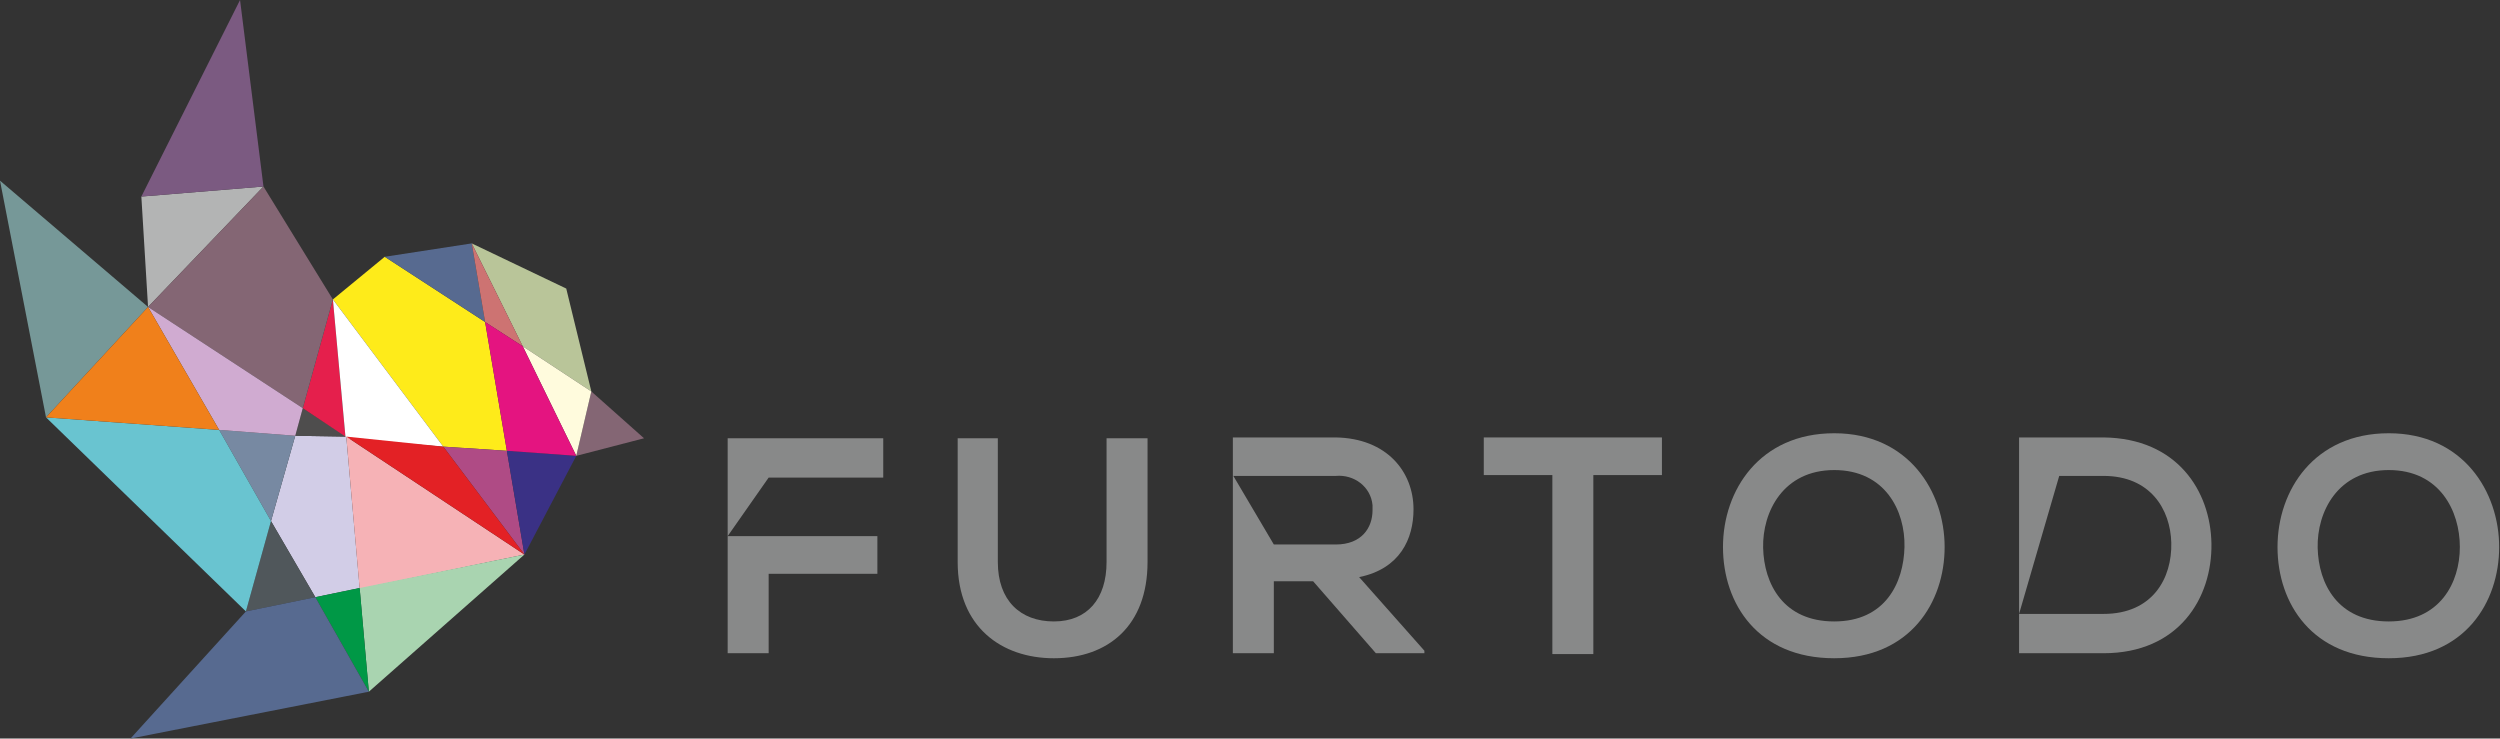 <?xml version="1.0" encoding="utf-8"?>
<!-- Generator: Adobe Illustrator 26.0.1, SVG Export Plug-In . SVG Version: 6.00 Build 0)  -->
<svg version="1.1" id="Vrstva_1" xmlns="http://www.w3.org/2000/svg" xmlns:xlink="http://www.w3.org/1999/xlink" x="0px" y="0px"
	 viewBox="0 0 298.9 88.3" style="enable-background:new 0 0 298.9 88.3;" xml:space="preserve">
<rect x="0" y="0" width="298.9" height="88.3" fill="#333333" stroke="none"/>
<style type="text/css">
	.st0{fill:#FEEB1A;}
	.st1{fill:#D2CDE7;}
	.st2{fill:#7789A2;}
	.st3{fill:#4E4D4D;}
	.st4{fill:#E51F4C;}
	.st5{fill:#FFFFFF;}
	.st6{fill:#B3B4B4;}
	.st7{fill:#576A90;}
	.st8{fill:#846674;}
	.st9{fill:#769898;}
	.st10{fill:#7B5A81;}
	.st11{fill:#B9C599;}
	.st12{fill:#CD7372;}
	.st13{fill:#AF4B85;}
	.st14{fill:#3A3185;}
	.st15{fill:#F6B2B6;}
	.st16{fill:#E32125;}
	.st17{fill:#FFFBDD;}
	.st18{fill:#E41480;}
	.st19{fill:#50575B;}
	.st20{fill:#69C4D0;}
	.st21{fill:#D0ABD1;}
	.st22{fill:#A9D4B0;}
	.st23{fill:#F0801B;}
	.st24{fill:#009846;}
	.st25{fill:#888989;}
</style>
<g id="Vrstva_2_00000176028887273052773390000012146466675525855931_">
	<g id="Vrstva_1-2">
		<polygon class="st0" points="60.6,53.9 58,38.5 46,30.7 39.8,35.8 53,53.4 		"/>
		<polygon class="st1" points="32.4,62.3 37.7,71.4 43,70.3 41.4,52.2 35.3,52.1 		"/>
		<polygon class="st2" points="26.2,51.4 32.4,62.3 35.3,52.1 		"/>
		<polygon class="st3" points="36.2,48.8 35.3,52.1 41.4,52.2 		"/>
		<polygon class="st4" points="41.3,52.2 39.8,35.8 36.2,48.8 		"/>
		<polygon class="st5" points="41.8,52.5 53,53.4 39.8,35.8 41.3,52.2 		"/>
		<polygon class="st6" points="16.9,23.5 17.7,36.7 31.5,22.3 		"/>
		<polygon class="st7" points="56.4,29.1 46,30.7 58,38.5 		"/>
		<polygon class="st8" points="39.8,35.8 31.5,22.3 17.7,36.7 36.2,48.8 		"/>
		<polygon class="st9" points="0,21.6 5.5,49.9 17.7,36.7 		"/>
		<polygon class="st10" points="28.7,0 16.9,23.5 31.5,22.3 		"/>
		<polygon class="st11" points="70.7,46.8 67.7,34.5 56.4,29.1 62.5,41.4 		"/>
		<polygon class="st12" points="62.5,41.4 56.4,29.1 58,38.5 		"/>
		<polygon class="st13" points="53,53.4 62.7,66.3 60.6,53.9 		"/>
		<polygon class="st14" points="62.7,66.3 68.9,54.5 60.6,53.9 		"/>
		<polygon class="st15" points="41.4,52.2 43,70.4 62.7,66.3 		"/>
		<polygon class="st16" points="41.4,52.2 62.7,66.3 53,53.4 		"/>
		<polygon class="st8" points="70.7,46.8 68.9,54.5 77,52.4 		"/>
		<polygon class="st17" points="62.5,41.4 68.9,54.5 70.7,46.8 		"/>
		<polygon class="st18" points="58,38.5 60.6,53.9 68.9,54.5 62.5,41.4 		"/>
		<polygon class="st19" points="32.4,62.3 29.4,73.1 37.7,71.4 		"/>
		<polygon class="st20" points="26.2,51.4 5.5,49.9 29.4,73.1 32.4,62.3 		"/>
		<polygon class="st21" points="35.3,52.1 36.2,48.8 17.7,36.7 26.2,51.4 		"/>
		<polygon class="st22" points="44.1,82.7 62.7,66.3 43,70.3 		"/>
		<polygon class="st23" points="17.7,36.7 5.5,49.9 26.2,51.4 		"/>
		<polygon class="st24" points="37.7,71.4 44.1,82.7 43,70.3 		"/>
		<polygon class="st7" points="29.4,73.1 15.6,88.3 44.1,82.7 37.7,71.4 		"/>
		<path class="st25" d="M87,64.1v14h4.9v-9.5h13v-4.5L87,64.1L87,64.1z M87,52.4v11.7l4.9-7h13.7v-4.7L87,52.4z"/>
		<path class="st25" d="M132.3,52.4v14.8c0,4.4-2.3,7.1-6.3,7.1s-6.7-2.5-6.7-7.1V52.4h-4.8v14.8c0,7.8,5.3,11.5,11.5,11.5
			c6.5,0,11.2-3.9,11.2-11.5V52.4H132.3z"/>
		<path class="st25" d="M162.5,69c4.9-1,6.5-4.6,6.5-8.1c0-4.5-3.2-8.5-9.3-8.6h-12.3v4.6h12.3c2.2-0.2,4.2,1.3,4.4,3.5
			c0,0.2,0,0.4,0,0.6c0,2.1-1.3,4.1-4.4,4.1h-7.4l-4.9-8.3v21.3h4.9v-8.6h4.7l7.5,8.6h5.8v-0.3L162.5,69z"/>
		<polygon class="st25" points="177.4,52.3 177.4,56.8 185.6,56.8 185.6,78.2 190.5,78.2 190.5,56.8 198.7,56.8 198.7,52.3 		"/>
		<path class="st25" d="M219.3,74.3L219.3,74.3c-6.1,0-8.4-4.5-8.5-8.8s2.4-9.3,8.5-9.3s8.5,4.9,8.4,9.2S225.4,74.3,219.3,74.3
			 M219.3,51.8c-8.9,0-13.3,6.8-13.3,13.6s4.2,13.3,13.3,13.3s13.2-6.7,13.2-13.3S228.2,51.8,219.3,51.8z"/>
		<path class="st25" d="M251.5,52.3h-10.1v21.1l4.8-16.5l0,0h5.3c5.6,0,8,4,8.1,8c0.1,4.2-2.2,8.5-8.1,8.5h-10.1v4.7h10.1
			c9,0,13-6.6,12.9-13.1C264.3,58.7,260.3,52.4,251.5,52.3"/>
		<path class="st25" d="M285.6,74.3L285.6,74.3c-6.1,0-8.4-4.5-8.5-8.8s2.4-9.3,8.5-9.3s8.5,4.9,8.5,9.2S291.7,74.3,285.6,74.3
			 M285.6,51.8c-8.9,0-13.3,6.8-13.3,13.6s4.2,13.3,13.3,13.3s13.2-6.7,13.2-13.3S294.5,51.8,285.6,51.8z"/>
	</g>
</g>
</svg>
